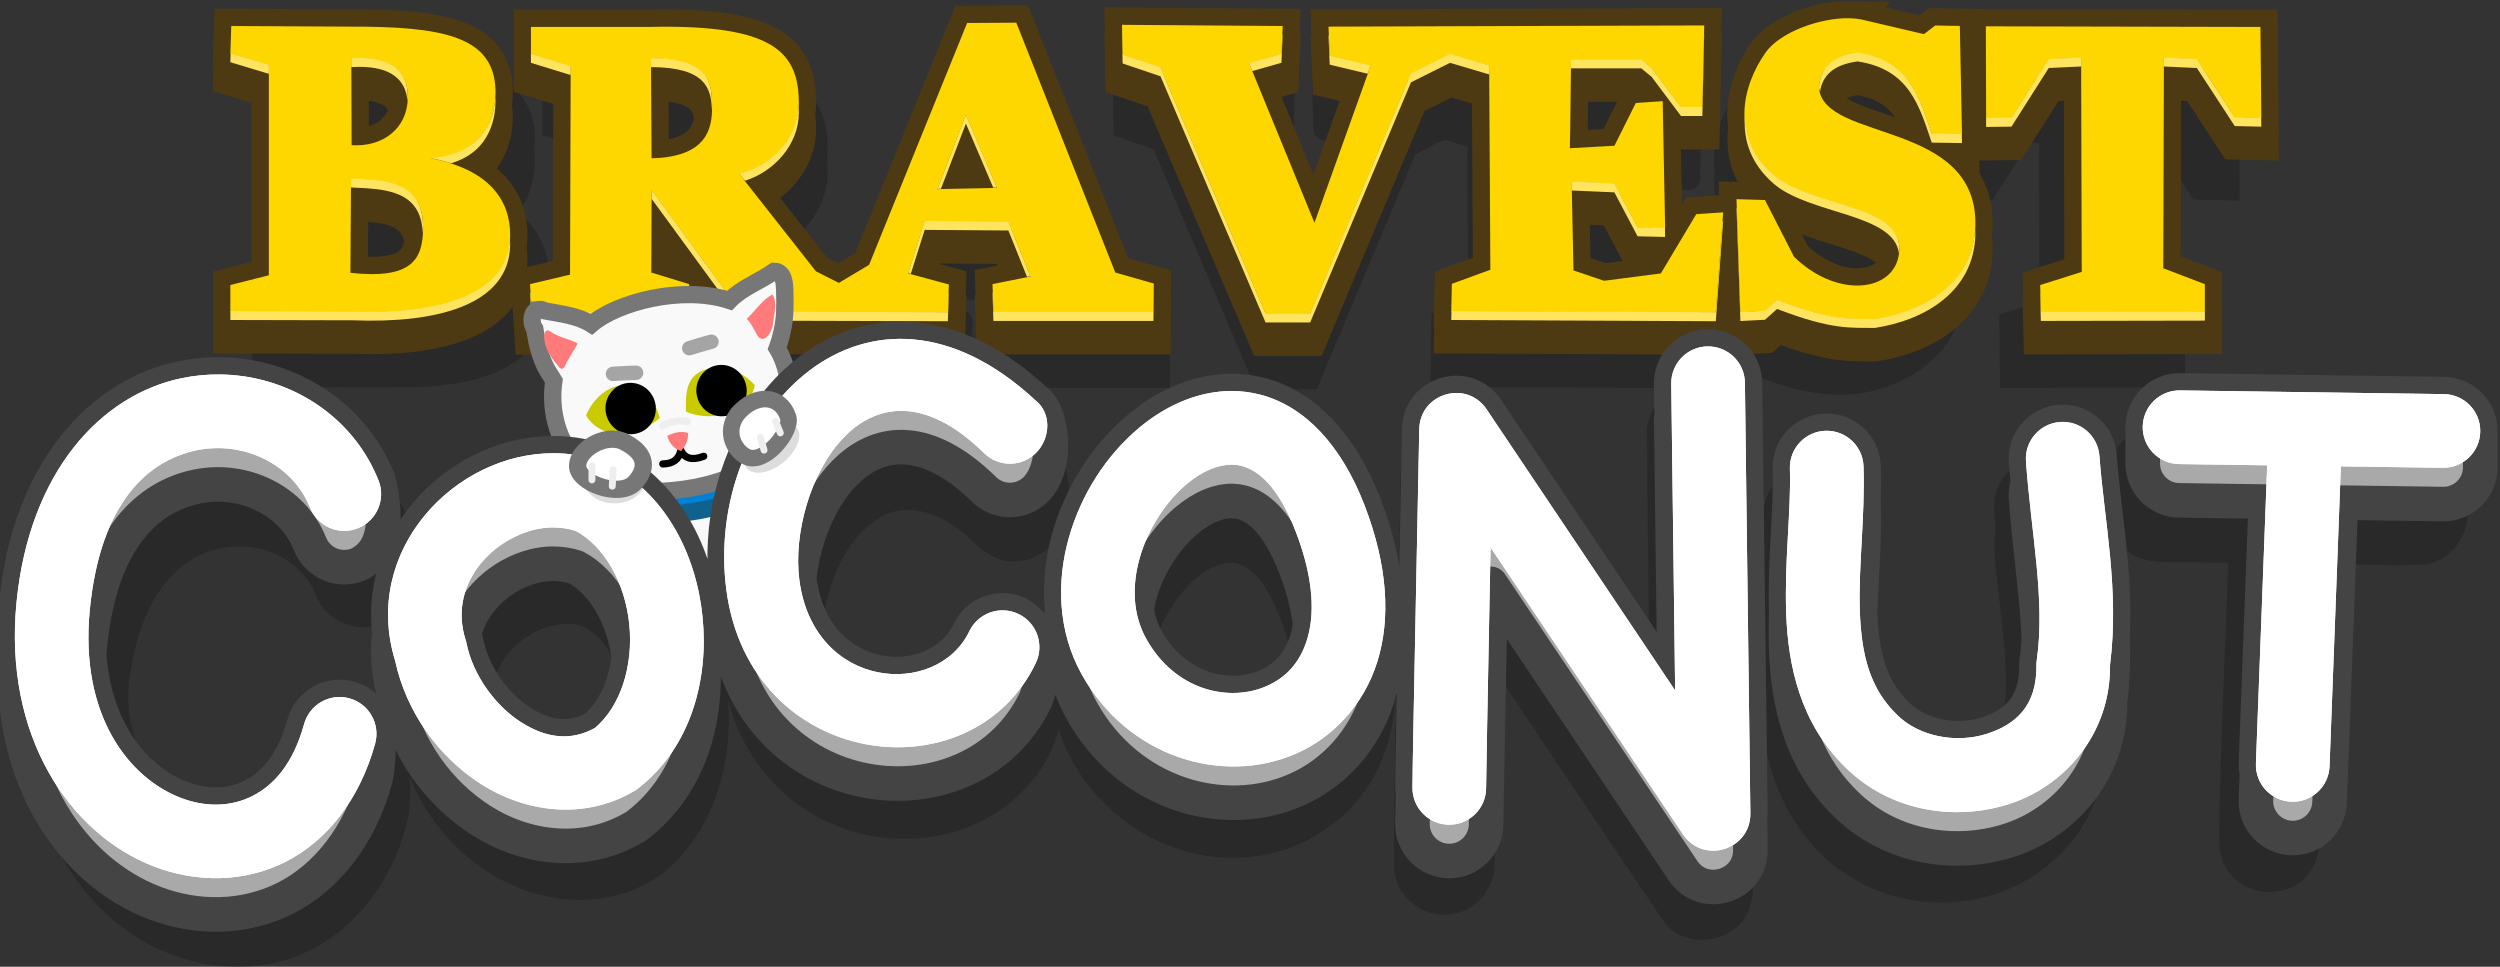 <?xml version="1.0" encoding="UTF-8" standalone="no"?>
<!-- Created with Inkscape (http://www.inkscape.org/) -->

<svg
   width="2076.256"
   height="802.892"
   viewBox="0 0 692.085 267.631"
   version="1.1"
   id="svg291"
   inkscape:version="1.2.1 (9c6d41e410, 2022-07-14)"
   sodipodi:docname="bravest-coconut.svg"
   xmlns:inkscape="http://www.inkscape.org/namespaces/inkscape"
   xmlns:sodipodi="http://sodipodi.sourceforge.net/DTD/sodipodi-0.dtd"
   xmlns="http://www.w3.org/2000/svg"
   xmlns:svg="http://www.w3.org/2000/svg">
  <rect x="0" y="0" width="692.085" height="267.631" fill="#333333" stroke="none"/>
  <sodipodi:namedview
     id="namedview293"
     pagecolor="#ffffff"
     bordercolor="#666666"
     borderopacity="1.0"
     inkscape:pageshadow="2"
     inkscape:pageopacity="0.0"
     inkscape:pagecheckerboard="0"
     inkscape:document-units="px"
     showgrid="false"
     width="1920px"
     units="px"
     borderlayer="true"
     inkscape:showpageshadow="false"
     inkscape:deskcolor="#d1d1d1"
     inkscape:zoom="1"
     inkscape:cx="433"
     inkscape:cy="414"
     inkscape:window-width="1440"
     inkscape:window-height="890"
     inkscape:window-x="-6"
     inkscape:window-y="-6"
     inkscape:window-maximized="1"
     inkscape:current-layer="layer1" />
  <defs
     id="defs288" />
  <g
     inkscape:label="Layer 1"
     inkscape:groupmode="layer"
     id="layer1"
     transform="translate(88.106,27.252)">
    <g
       id="g2"
       transform="matrix(2.122,0,0,2.122,-205.187,-144.989)">
      <g
         id="g22"
         transform="matrix(1.704,0,0,1.704,-2002.628,818.977)">
        <path
           id="path21"
           style="fill:#000000;fill-opacity:0.2;stroke:none;stroke-width:2.554;stroke-linecap:square;stroke-linejoin:miter;stroke-dasharray:none;stroke-opacity:1;paint-order:markers stroke fill"
           d="m 1347.158,-443.974 c -2.462,0.191 -5.119,1.028 -6.641,3.089 -1.258,1.769 -1.86,3.996 -1.613,6.154 -0.16,1.428 0.164,2.902 0.893,4.139 -0.496,0.054 -1.305,-0.175 -1.619,0.047 0.049,0.485 0.322,1.128 -0.408,0.958 -0.724,0.074 -1.584,-0.055 -2.201,0.353 -0.187,0.205 -0.622,1.321 -0.565,0.631 -0.024,-1.655 -0.071,-3.31 -0.098,-4.964 0.645,0.193 1.262,-0.053 1.923,0.079 0.671,0.069 1.097,-0.59 0.954,-1.203 0.08,-2.576 0.083,-5.165 0.165,-7.735 0.202,-0.728 -0.598,-1.18 -1.233,-1.031 -9.553,0.05 -19.106,0.065 -28.66,0.102 0.064,1.065 0.088,2.124 0.049,3.183 0.125,0.756 -0.031,1.53 0.126,2.274 0.354,0.766 1.376,0.603 2.051,0.877 -0.755,2.109 -1.511,4.219 -2.266,6.328 -0.905,-2.206 -1.809,-4.412 -2.713,-6.619 0.697,-0.051 1.528,-0.499 1.371,-1.319 0.044,-1.066 0.127,-2.134 0.047,-3.189 0.019,-0.532 0.257,-1.3 -0.422,-1.51 -0.809,-0.204 -1.663,6e-4 -2.492,-0.088 -3.665,-0.028 -7.329,-0.056 -10.994,-0.084 0.042,1.94 0.014,3.881 0.081,5.821 1.015,0.345 2.031,0.687 3.047,1.031 2.616,6.133 5.235,12.265 7.85,18.398 1.55,0 3.1,0 4.65,0 2.523,-6.008 5.045,-12.017 7.567,-18.025 0.763,-0.33 1.508,-0.857 2.282,-1.068 0.561,0.167 1.123,0.335 1.684,0.502 0.024,3.923 0.048,7.845 0.071,11.768 -0.938,0.342 -1.875,0.686 -2.813,1.028 -0.07,1.869 -0.038,3.74 -0.081,5.61 7.141,0.032 14.283,0.065 21.424,0.098 0.85,0.016 1.793,-0.048 2.711,-0.118 0.562,0.062 0.862,-0.4 1.268,-0.664 2.402,0.998 5.096,1.536 7.699,1.154 3.085,-0.56 6.252,-2.392 7.303,-5.503 0.566,-1.523 0.328,-3.163 0.392,-4.745 -0.031,-1.262 -0.518,-2.521 -1.144,-3.552 0.346,-0.256 -0.067,-1.007 0.426,-0.928 0.981,-0.012 1.962,-0.023 2.943,-0.036 0.918,-1.443 1.834,-2.888 2.751,-4.331 0.573,-0.126 1.026,-0.159 0.813,0.589 0.011,3.841 0.021,7.682 0.032,11.522 -1.025,0.324 -2.051,0.648 -3.075,0.973 0.042,1.871 0.011,3.743 0.083,5.614 4.715,-0.008 9.429,-0.016 14.144,-0.026 0,-1.872 0,-3.745 0,-5.617 -1.021,-0.388 -2.041,-0.778 -3.062,-1.167 0.011,-3.981 0.021,-7.961 0.032,-11.942 0.542,-0.075 1.048,0.028 1.229,0.611 0.81,1.242 1.621,2.483 2.431,3.726 1.185,0.025 2.371,0.054 3.556,0.079 -0.021,-3.544 -0.049,-7.088 -0.089,-10.631 -7.886,-0.039 -15.799,0.003 -23.665,-0.086 -0.657,0.023 -1.438,-0.157 -2.002,0.186 -0.452,0.653 -1.194,0.087 -1.789,0.051 -1.449,-0.346 -2.893,-0.835 -4.402,-0.792 z m -60.768,0.321 c -1.556,0.009 -3.112,0.019 -4.669,0.028 -2.458,6.065 -4.918,12.13 -7.377,18.194 -0.517,0.244 -1.024,0.741 -1.548,0.83 -0.727,-0.257 -1.257,-0.797 -1.662,-1.434 -0.969,-1.231 -1.938,-2.462 -2.907,-3.694 1.928,-1.315 3.072,-3.73 2.721,-6.055 0.213,-2.103 -0.235,-4.574 -2.135,-5.805 -2.215,-1.526 -5.026,-1.65 -7.625,-1.726 -4.013,-0.06 -8.027,-0.003 -12.04,-0.022 0,1.876 0,3.751 0,5.627 0.975,0.301 1.95,0.601 2.925,0.901 -0.011,3.998 -0.021,7.996 -0.032,11.994 -0.816,0.194 -1.632,0.387 -2.448,0.581 0.157,-0.912 -0.06,-1.823 0.069,-2.735 0.01,-1.868 -0.878,-3.736 -2.378,-4.861 1.146,-1.351 1.417,-3.218 1.244,-4.927 0.343,-2.19 -0.772,-4.646 -2.922,-5.449 -2.75,-1.214 -5.833,-1.078 -8.773,-1.15 -3.266,-0.024 -6.533,-0.04 -9.799,-0.054 -0.069,1.751 -0.113,3.512 -0.089,5.257 0.228,0.826 1.257,0.653 1.88,0.969 0.645,0.109 1.185,0.297 0.95,1.059 0,3.79 0,7.579 0,11.369 -0.948,0.241 -1.896,0.481 -2.844,0.722 0,1.865 0,3.73 0,5.595 4.374,-0.013 8.751,0.084 13.123,-0.005 2.939,-0.169 6.17,-0.736 8.275,-2.982 0.319,-0.368 0.581,-0.784 0.792,-1.222 0.077,0.709 -0.162,1.405 0.034,2.118 0.154,0.701 -0.255,1.724 0.545,2.129 1.229,0.143 2.507,0.011 3.754,0.057 3.121,0 6.242,0 9.362,0 0.031,-1.056 0.058,-2.113 0.057,-3.17 0.762,1.042 1.526,2.083 2.287,3.124 5.605,0.015 11.21,0.032 16.814,0.049 0.088,-1.546 0.081,-3.099 0.099,-4.642 0.186,-0.614 -0.193,-1.336 -0.882,-1.325 -0.422,-0.245 -1.564,-0.066 -1.2,-0.782 1.585,0.011 3.169,0.024 4.754,0.036 0.535,0.605 -0.012,0.666 -0.578,0.729 -0.624,0.051 -1.159,0.175 -0.905,0.915 0.024,1.681 0.016,3.363 0.103,5.043 4.61,0 9.221,0 13.831,0 0.017,-1.918 0.031,-3.835 0.038,-5.753 -1.035,-0.298 -2.072,-0.592 -3.107,-0.888 -2.463,-6.216 -4.926,-12.432 -7.388,-18.649 -0.116,6.3e-4 -0.232,9.6e-4 -0.349,0.002 z m 62.03,6.149 c 1.373,0.214 2.56,1.145 3.204,2.361 -1.559,-0.625 -3.277,-0.936 -4.663,-1.933 0.422,-0.27 0.95,-0.478 1.459,-0.428 z m -110.13,0.405 c 0.608,0.087 1.369,0.318 1.578,0.95 -0.297,0.814 -1.098,1.355 -1.929,1.505 0,-0.829 -0.034,-1.658 0,-2.487 0.118,0.011 0.235,0.021 0.353,0.032 z m 22.26,0.075 c 0.912,0.07 2.144,0.676 1.852,1.777 -0.272,1.022 -1.359,1.417 -2.299,1.541 -0.01,-1.125 -0.013,-2.25 -0.018,-3.375 0.155,0.019 0.31,0.038 0.466,0.057 z m 70.317,-0.013 c -0.419,0.838 -0.839,1.677 -1.258,2.515 -0.471,-0.095 -1.437,0.326 -1.585,-0.106 0.011,-0.803 0.021,-1.606 0.032,-2.409 0.937,0 1.874,0 2.811,0 z m 8.163,8.936 c -1.205,-0.074 0.622,-0.489 0,0 z m -100.84,-0.055 c 1.054,0.059 2.711,0.347 2.866,1.701 -0.097,1.11 -1.379,1.382 -2.296,1.376 -0.585,0.088 -1.126,0.058 -0.887,-0.683 0,-0.805 0.01,-1.61 0.014,-2.415 0.101,0.007 0.202,0.014 0.303,0.021 z m 91.434,0.258 c 0.543,1.028 1.084,2.058 1.629,3.085 -0.856,0.114 -1.752,0.357 -2.557,-0.088 -0.779,-0.019 -0.368,-0.909 -0.486,-1.412 0.061,-0.506 -0.166,-1.307 0.062,-1.643 0.451,0.019 0.901,0.039 1.352,0.058 z m 14.039,0.475 c 2.024,0.846 4.325,1.156 6.105,2.362 0.47,0.251 -0.39,0.556 -0.596,0.677 -1.717,0.512 -3.58,-0.368 -4.779,-1.586 -0.373,-0.431 -0.5,-1.007 -0.802,-1.484 z m -83.19,2.623 c -0.688,-0.031 -0.393,-0.993 0,0 z" />
        <path
           id="path18"
           style="fill:#ae7908;fill-opacity:1;stroke:#4d3a13;stroke-width:2.646;stroke-linecap:square;stroke-linejoin:miter;stroke-dasharray:none;stroke-opacity:1;paint-order:markers stroke fill"
           d="m 1349.234,-446.663 c -2.244,-0.05 -5.332,1.058 -6.44,2.641 -1.098,1.568 -1.853,3.64 -1.519,5.675 -0.266,1.899 0.214,3.914 2.147,5.59 2.543,2.205 8.368,2.271 9.438,4.755 -0.891,2.383 -4.864,2.561 -7.883,-0.409 l -2.216,-4.333 -2.183,-0.066 0.066,1.907 -0.066,-0.002 0.298,8.665 1.885,-0.099 0.926,-0.827 c 4.251,1.638 5.679,1.426 7.474,1.455 3.877,-0.59 7.598,-2.815 7.706,-7.144 0.01,-0.382 -0.032,-0.722 -0.073,-1.062 0.039,-0.272 0.066,-0.552 0.073,-0.843 0.062,-2.477 -0.997,-4.034 -2.501,-5.127 l 1.476,0.021 -0.038,-1.906 0.038,5.2e-4 -0.165,-8.301 -1.885,-0.033 -0.86,0.661 -4.796,-1.124 c -0.278,-0.056 -0.581,-0.087 -0.902,-0.094 z m -63.795,0.339 -3.765,0.023 -7.507,18.522 -2.315,1.38 -1.754,-0.889 -4.7,-5.974 c 1.873,-0.874 3.374,-2.718 3.391,-4.89 0,-0.423 -0.031,-0.813 -0.078,-1.194 0.037,-0.234 0.076,-0.469 0.078,-0.712 0.031,-4.023 -1.914,-6.162 -11.482,-5.94 h -9.026 v 1.905 0.176 1.905 l 3.034,0.934 -0.041,14.046 -3.063,0.725 0.121,1.876 -0.121,0.029 0.141,2.175 h 11.997 l 0.047,-2.175 -0.041,-0.012 0.041,-1.893 -2.893,-0.886 0.016,-4.411 6.829,9.331 15.856,0.046 0.07,-2.151 -0.061,-0.017 0.061,-1.888 -2.556,-0.692 0.709,-2.244 6.408,0.046 0.975,2.424 -2.192,0.442 0.062,1.892 -0.062,0.012 0.07,2.152 h 12.254 l 0.023,-2.198 -0.02,-0.006 0.02,-1.899 -2.947,-0.842 z m 8.092,0.164 0.039,1.905 -0.039,-5.2e-4 0.047,2.292 2.9,0.982 8.044,18.849 h 3.415 l 7.717,-18.381 2.994,-1.497 2.993,0.888 0.082,13.721 -2.935,1.072 -0.047,2.105 h 0.042 l -0.042,1.905 20.253,0.093 0.561,-7.67 -0.14,0.009 0.14,-1.914 -2.058,0.14 -2.712,4.537 -4.35,0.562 -2.338,-0.795 -0.101,-4.876 3.234,0.139 1.778,3.367 2.105,0.047 -0.037,-1.906 0.037,10e-4 -0.177,-9.213 1.393,1.857 h 1.637 l 0.14,-6.267 h -0.042 l 0.042,-1.905 -28.765,0.093 0.08,1.904 -0.08,5.2e-4 0.094,2.245 2.505,0.598 -3.675,10.266 -4.305,-10.501 1.779,-0.504 0.094,-2.151 -0.083,-5.1e-4 0.083,-1.904 z m -68.194,0.093 -0.07,2.105 0.062,0.019 -0.062,1.886 2.946,0.889 v 14.185 l -2.946,0.748 v 1.905 0.106 1.905 l 9.4,0.023 c 6.136,0.243 11.966,-1.047 12.021,-5.8 0,-0.352 -0.025,-0.699 -0.08,-1.04 0.049,-0.275 0.077,-0.562 0.08,-0.865 0.023,-1.971 -0.846,-3.808 -3.141,-4.975 1.852,-1.235 2.046,-3.328 2.018,-4.276 -0.01,-0.278 -0.036,-0.539 -0.078,-0.787 0.066,-0.436 0.086,-0.834 0.078,-1.118 -0.118,-4.148 -4.04,-4.885 -11.272,-4.864 z m 134.33,0.023 0.01,1.905 h -0.01 l 0.023,7.039 1.94,-0.023 2.853,-4.49 2.479,-0.117 0.041,14.49 -3.175,1.004 0.043,1.891 -0.043,0.013 0.047,2.082 12.559,-0.023 v -1.905 -0.223 -1.905 l -3.175,-1.214 0.041,-14.21 2.526,0.117 2.9,4.444 2.034,0.046 -0.019,-1.905 0.019,5.1e-4 -0.07,-6.969 z m -9.829,3.926 c 3.69,0.55 4.598,3.031 5.452,5.55 -3.05,-1.646 -7.088,-2.074 -8.136,-3.95 0.363,-0.799 1.15,-1.386 2.683,-1.6 z m -114.729,0.415 c 2.237,-0.007 3.296,0.805 3.622,2.044 -0.45,1.816 -2.145,2.852 -4.179,2.711 l -0.016,-4.737 c 0.199,-0.012 0.391,-0.018 0.574,-0.019 z m 22.373,0.019 c 3.631,0.015 4.431,1.224 4.607,2.679 -0.183,1.428 -1.011,2.983 -4.572,3.062 z m 70.426,0.093 h 5.379 l 0.795,0.655 0.484,0.645 -1.7,0.116 -1.637,3.274 -3.388,0.186 z m -46.327,4.233 1.58,3.701 -3.02,0.062 z m -47.076,4.888 c 2.34,0.111 4.992,0.146 5.431,2.89 -0.284,1.788 -1.465,2.841 -5.465,2.408 z" />
        <path
           id="path7"
           style="fill:#ffd700;fill-opacity:1;stroke:none;stroke-width:0.265px;stroke-linecap:butt;stroke-linejoin:miter;stroke-opacity:1"
           d="m 1349.234,-446.663 c -2.244,-0.05 -5.332,1.058 -6.44,2.641 -1.794,2.561 -2.705,6.47 0.628,9.36 2.803,2.43 9.614,2.251 9.624,5.589 0.01,3.354 -4.647,4.03 -8.07,0.661 l -2.216,-4.333 -2.183,-0.066 0.298,8.665 1.885,-0.099 0.926,-0.827 c 4.251,1.638 5.679,1.426 7.474,1.455 3.877,-0.59 7.598,-2.815 7.706,-7.144 0.204,-8.128 -11.591,-6.419 -11.972,-10.55 0.072,-1.358 0.763,-2.408 2.943,-2.712 4.019,0.598 4.746,3.483 5.689,6.218 l 2.315,0.033 -0.165,-8.301 -1.885,-0.033 -0.86,0.661 -4.796,-1.124 c -0.278,-0.056 -0.581,-0.087 -0.902,-0.094 z m -63.795,0.339 -3.765,0.023 -7.507,18.522 -2.315,1.38 -1.754,-0.889 -5.87,-7.46 c 2.383,-0.538 4.54,-2.697 4.561,-5.309 0.031,-4.023 -1.914,-6.162 -11.482,-5.94 h -9.026 v 2.082 l 3.04,0.935 -0.047,15.949 -3.063,0.725 0.141,2.175 h 11.997 l 0.047,-2.175 -2.9,-0.888 0.023,-6.314 6.829,9.331 15.856,0.046 0.07,-2.151 -3.11,-0.842 1.263,-3.999 6.408,0.046 1.684,4.186 -2.9,0.584 0.07,2.152 h 12.254 l 0.023,-2.198 -2.947,-0.842 z m 8.092,0.164 0.047,2.292 2.9,0.982 8.044,18.849 h 3.415 l 7.717,-18.381 2.994,-1.497 2.993,0.888 0.093,15.622 -2.947,1.076 -0.047,2.105 20.253,0.093 0.561,-7.67 -2.058,0.14 -2.712,4.537 -4.35,0.562 -2.338,-0.795 -0.14,-6.782 3.274,0.141 1.778,3.367 2.105,0.047 -0.187,-9.729 -2.058,0.14 -1.637,3.274 -3.414,0.187 0.093,-6.782 h 5.379 l 0.795,0.655 2.245,2.994 h 1.637 l 0.14,-6.267 -28.765,0.093 0.094,2.245 3.134,0.748 -4.303,12.02 -5.005,-12.208 2.479,-0.702 0.094,-2.151 z m -68.194,0.093 -0.07,2.105 2.946,0.889 v 16.089 l -2.946,0.748 v 2.011 l 9.401,0.023 c 6.136,0.243 11.966,-1.047 12.021,-5.8 0.031,-2.668 -1.554,-5.097 -6.127,-5.94 4.707,-0.349 5.042,-3.9 5.004,-5.215 -0.118,-4.148 -4.04,-4.885 -11.272,-4.864 z m 134.33,0.023 0.023,7.039 1.941,-0.023 2.853,-4.49 2.479,-0.117 0.047,16.393 -3.181,1.006 0.047,2.082 12.558,-0.023 v -2.128 l -3.181,-1.216 0.047,-16.113 2.526,0.117 2.9,4.444 2.034,0.046 -0.07,-6.969 z m -124.558,2.437 c 2.781,-0.009 3.762,1.237 3.745,3.012 -0.023,2.393 -1.94,3.812 -4.303,3.648 l -0.023,-6.641 c 0.202,-0.012 0.395,-0.018 0.581,-0.019 z m 22.361,0.019 c 4.487,0.016 4.677,1.842 4.677,3.719 0,1.578 -0.326,3.832 -4.631,3.928 z m 24.111,4.326 2.385,5.589 -4.561,0.093 z m -47.076,4.888 c 2.568,0.122 5.544,0.112 5.519,3.741 -0.017,2.416 -0.814,3.979 -5.566,3.461 z" />
        <path
           id="path20"
           style="fill:#ffe45f;fill-opacity:1;stroke:none;stroke-width:0.265px;stroke-linecap:butt;stroke-linejoin:miter;stroke-opacity:1"
           d="m 1293.531,-445.495 0.047,2.292 2.9,0.982 8.044,18.849 h 3.415 l 7.717,-18.381 2.994,-1.497 2.993,0.888 0.089,14.932 v -0.002 l -0.093,-15.622 -2.993,-0.888 -2.994,1.497 -7.717,18.381 h -3.415 l -8.044,-18.849 -2.9,-0.982 -0.033,-1.6 z m 44.557,0.047 -0.125,5.576 h -1.637 l -2.245,-2.994 -0.795,-0.655 h -5.379 l -0.093,6.782 0.01,-5.2e-4 0.084,-6.09 h 5.379 l 0.795,0.655 2.245,2.994 h 1.637 l 0.14,-6.267 z m -32.286,0.046 -0.064,1.46 -2.479,0.702 0.254,0.62 2.225,-0.63 0.094,-2.151 z m 53.865,0.023 0.023,7.039 1.94,-0.023 2.853,-4.49 2.479,-0.117 0.045,15.702 v -5.1e-4 l -0.047,-16.393 -2.479,0.117 -2.853,4.49 -1.94,0.023 z m -50.328,0.024 0.094,2.245 2.906,0.694 0.228,-0.637 -3.134,-0.748 -0.065,-1.553 z m 40.499,1.306 c -2.181,0.304 -2.871,1.354 -2.943,2.712 0.01,0.102 0.056,0.186 0.079,0.281 0.192,-1.148 0.918,-2.03 2.864,-2.302 4.019,0.598 4.746,3.483 5.689,6.218 l 2.315,0.033 -0.014,-0.691 -2.301,-0.034 c -0.942,-2.735 -1.67,-5.619 -5.689,-6.218 z m -124.548,0.067 -0.023,0.685 2.946,0.889 v -0.691 z m 22.989,0.04 v 0.691 l 3.038,0.935 v -0.691 z m 125.022,0.281 -0.047,16.113 v 5.2e-4 l 0.045,-15.422 2.526,0.117 2.9,4.444 2.034,0.046 -0.01,-0.691 -2.028,-0.046 -2.9,-4.444 z m -138.192,0.028 c -0.185,6e-4 -0.379,0.007 -0.581,0.019 v 0.691 c 0.201,-0.012 0.394,-0.018 0.578,-0.019 2.545,-0.008 3.572,1.04 3.717,2.577 0.01,-0.087 0.028,-0.166 0.028,-0.256 0.017,-1.775 -0.964,-3.021 -3.745,-3.012 z m 22.361,0.019 v 0.691 c 4.152,0.016 4.617,1.585 4.663,3.307 0,-0.093 0.01,-0.19 0.01,-0.28 0,-1.877 -0.19,-3.703 -4.677,-3.719 z m -11.915,3.006 c -0.099,1.563 -0.862,4.335 -4.994,4.641 0.589,0.109 1.124,0.245 1.617,0.404 3.167,-0.947 3.42,-3.782 3.387,-4.927 0,-0.041 -0.01,-0.077 -0.011,-0.117 z m 23.205,0.783 c -0.157,2.492 -2.23,4.531 -4.533,5.05 l 0.437,0.554 c 2.202,-0.689 4.105,-2.723 4.124,-5.172 0,-0.153 -0.023,-0.285 -0.028,-0.433 z m 12.821,0.537 -2.175,5.683 0.267,-0.006 1.908,-4.986 2.093,4.904 0.292,-0.006 z m 59.637,0.201 c -0.115,1.749 0.441,3.56 2.204,5.089 2.723,2.36 9.208,2.269 9.588,5.321 0.017,-0.138 0.037,-0.274 0.036,-0.423 -0.01,-3.338 -6.821,-3.159 -9.624,-5.589 -1.532,-1.328 -2.139,-2.87 -2.204,-4.398 z m -106.713,4.687 -0.047,7.203 c 0,1.9e-4 0,3.3e-4 0,5.1e-4 l 0.042,-6.512 c 2.502,0.119 5.371,0.139 5.494,3.497 0.01,-0.149 0.024,-0.291 0.025,-0.447 0.025,-3.629 -2.951,-3.62 -5.519,-3.741 z m 93.451,0.234 0.014,0.692 3.259,0.14 1.778,3.367 2.105,0.047 -0.013,-0.692 -2.091,-0.046 -1.778,-3.367 z m -70.439,0.631 -0.023,6.314 v 5.2e-4 l 0.02,-5.623 6.829,9.331 15.856,0.046 0.07,-2.151 -0.022,-0.006 -0.048,1.466 -15.856,-0.046 z m 83.062,1.389 0.298,8.665 1.885,-0.099 0.926,-0.827 c 4.251,1.638 5.679,1.426 7.474,1.455 3.877,-0.59 7.598,-2.815 7.706,-7.144 0,-0.133 -0.022,-0.242 -0.025,-0.37 -0.283,4.114 -3.902,6.247 -7.681,6.822 -1.796,-0.029 -3.223,0.183 -7.474,-1.455 l -0.926,0.827 -1.885,0.099 -0.274,-7.973 z m -62.154,0.996 -1.263,3.999 0.201,0.054 1.062,-3.362 6.408,0.046 1.426,3.547 0.257,-0.052 -1.684,-4.186 z m 61.131,0.013 -0.051,0.004 -0.511,6.975 -20.237,-0.093 -0.015,0.691 20.253,0.093 z m -92.893,1.406 c -0.297,4.502 -5.991,5.74 -11.994,5.503 l -9.4,-0.023 v 0.691 l 9.4,0.023 c 6.136,0.243 11.966,-1.047 12.021,-5.8 0,-0.133 -0.02,-0.263 -0.027,-0.395 z m 49.294,4.041 -0.016,1.509 h -12.254 l -0.048,-1.465 -0.022,0.005 0.07,2.152 h 12.254 l 0.023,-2.198 z m -47.703,0.038 -0.044,0.01 0.141,2.175 h 11.997 l 0.047,-2.175 -0.015,-0.005 -0.032,1.488 h -11.997 z m 115.592,0.076 -0.015,0.005 0.047,2.082 12.559,-0.023 v -0.691 l -12.559,0.023 z" />
      </g>
      <path
         id="path60"
         style="font-style:normal;font-weight:normal;font-size:28.011px;line-height:1.25;font-family:sans-serif;letter-spacing:0.463px;fill:#000000;fill-opacity:0.2;stroke:none;stroke-width:6.617;stroke-dasharray:none;stroke-opacity:1;paint-order:markers stroke fill"
         d="m 172.898,104.441 c -7.9,0.222 -14.949,5.418 -18.837,12.09 -3.752,6.079 -5.185,13.381 -4.773,20.461 -1.71,-6.958 -6.111,-13.572 -12.795,-16.575 -4.806,-1.861 -10.296,-1.802 -15.095,0.083 -5.051,1.888 -9.448,5.587 -12.153,10.215 0.203,-2.441 0.017,-4.983 -0.744,-7.308 -3.58,-8.998 -13.272,-14.847 -22.864,-14.419 -9.023,0.141 -17.306,5.92 -21.602,13.689 -4.408,7.512 -5.758,16.424 -5.393,25.023 -0.374,10.392 3.434,21.321 11.617,28.045 6.712,5.661 16.699,7.747 24.814,3.972 7.081,-3.257 11.897,-10.396 13.412,-17.911 0.198,-1.653 0.326,-3.333 0.097,-4.99 3.467,8.647 11.826,15.627 21.332,16.043 5.471,0.272 11.208,-1.837 14.586,-6.279 4.576,-5.423 6.168,-12.802 5.688,-19.756 1.835,7.472 7.383,14.009 14.685,16.598 7.763,2.937 17.283,1.583 23.315,-4.332 2.42,-2.29 4.348,-5.209 5.082,-8.49 3.083,9.778 12.904,17.104 23.23,16.78 7.669,-0.063 15.153,-4.645 18.443,-11.618 2.114,-4.246 2.538,-9.096 2.256,-13.764 0.31,-7.409 -1.947,-14.796 -5.675,-21.148 -3.2,-5.251 -8.679,-9.552 -15.022,-9.747 -7.352,-0.285 -14.067,4.237 -18.298,9.974 -4.227,5.626 -6.486,12.745 -5.993,19.785 -0.031,0.735 0.162,2.05 -0.506,0.734 -2.088,-2.825 -6.472,-3.329 -9.173,-1.099 -1.908,1.263 -2.179,3.871 -4.175,5.053 -4.222,3.078 -10.667,1.703 -13.551,-2.566 -1.783,-2.494 -2.81,-5.772 -1.841,-8.782 1.038,-4.586 3.364,-9.384 7.728,-11.6 3.666,-1.586 7.75,0.235 10.508,2.743 1.793,1.593 3.723,3.567 6.336,3.382 3.06,0.002 5.814,-2.285 6.519,-5.241 0.997,-3.234 0.712,-7.029 -1.219,-9.854 -5.174,-5.319 -12.336,-9.409 -19.941,-9.191 z m 102.951,0.982 c -3.591,0.34 -6.308,4.003 -5.804,7.537 0.049,10.62 0.21,21.239 0.346,31.858 -7.044,-10.443 -13.97,-20.975 -21.11,-31.349 -2.827,-3.391 -8.98,-2.52 -10.749,1.536 -1.182,2.711 -0.51,5.743 -0.779,8.602 -0.252,15.04 -0.731,30.085 -0.71,45.124 0.111,3.618 3.684,6.536 7.247,6.016 3.365,-0.227 5.951,-3.412 5.869,-6.716 0.095,-8.167 0.303,-16.339 0.436,-24.509 7.254,10.784 14.435,21.623 21.761,32.354 2.726,3.462 8.857,2.731 10.758,-1.226 1.372,-2.704 0.457,-5.808 0.744,-8.692 -0.257,-18.338 -0.388,-36.685 -0.767,-55.017 -0.452,-3.396 -3.85,-5.965 -7.243,-5.518 z m 60.376,5.61 c -3.685,0.2 -6.517,3.955 -5.997,7.551 -0.022,2.791 -0.39,6.058 1.835,8.187 2.013,2.261 5.273,2.084 8.031,2.051 1.923,0.027 3.847,0.053 5.77,0.08 -0.374,10.87 -0.928,21.743 -1.13,32.613 0.094,2.67 -0.59,5.766 1.414,7.944 2.534,3.376 8.362,3.131 10.559,-0.501 1.735,-2.689 0.968,-6.033 1.312,-9.038 0.388,-10.277 0.775,-20.555 1.163,-30.832 4.232,-0.024 8.484,0.318 12.703,0.003 3.394,-0.643 5.644,-4.263 5.158,-7.606 0.051,-2.8 0.322,-6.108 -1.995,-8.163 -2.279,-2.348 -5.798,-1.823 -8.755,-1.907 -10.022,-0.132 -20.044,-0.313 -30.066,-0.383 z m -14.717,4.004 c -3.221,0.083 -6.022,2.916 -6.175,6.127 -0.148,1.624 0.417,3.225 0,4.845 0.034,3.111 0.547,6.215 0.836,9.317 0.437,4.174 1.001,8.382 0.504,12.572 -0.017,2.243 -0.609,4.742 -2.725,5.921 -4.298,2.941 -10.948,1.702 -13.589,-2.893 -1.78,-2.784 -2.369,-6.017 -2.437,-9.183 -0.034,-4.564 0.543,-9.102 0.405,-13.7 -0.087,-2.441 0.223,-4.952 -0.334,-7.342 -1.132,-3.755 -5.942,-5.74 -9.364,-3.76 -2.578,1.341 -3.817,4.412 -3.456,7.214 -0.089,6.274 -0.64,12.538 -0.506,18.815 -0.164,7.707 1.264,15.904 6.319,21.99 4.761,6.046 12.811,9.127 20.402,8.066 7.493,-0.877 14.489,-5.939 17.093,-13.107 1.485,-3.884 1.359,-8.102 1.621,-12.186 0.114,-5.665 0.017,-11.336 -0.679,-16.966 -0.467,-3.716 -0.732,-7.446 -1.287,-11.122 -0.841,-2.805 -3.705,-4.816 -6.633,-4.607 z M 86.604,126.769 c 4.152,0.023 8.28,2.498 9.826,6.427 1.145,2.968 4.594,4.799 7.676,3.882 1.19,-0.308 2.3,-0.945 3.145,-1.839 -1.318,3.705 -0.808,7.67 -0.968,11.512 0.058,2.076 0.488,4.295 1.01,6.188 -2.377,-3.753 -8.644,-3.648 -10.877,0.204 -1.269,2.188 -1.468,4.872 -3.092,6.887 -2.02,2.908 -5.789,4.543 -9.27,3.606 -5.736,-1.259 -9.751,-6.473 -11.313,-11.898 -1.107,-3.271 -1.033,-6.792 -0.258,-10.123 1.001,-5.357 3.473,-11.041 8.574,-13.629 1.718,-0.844 3.636,-1.246 5.548,-1.216 z m 129.61,2.116 c 3.168,0.745 4.586,4.072 5.782,6.765 0.941,2.456 1.904,5.05 1.829,7.707 -0.552,3.494 -3.778,6.188 -7.292,6.259 -5.058,0.31 -9.951,-3.616 -10.916,-8.547 0.106,-2.754 1.635,-5.245 3.129,-7.481 1.744,-2.338 4.354,-4.813 7.466,-4.703 z m -85.902,8.046 c 2.826,0.65 4.448,3.439 5.547,5.902 0.832,2.098 1.457,4.462 0.532,6.638 -0.682,1.974 -1.646,4.189 -3.541,5.244 -3.509,1.396 -7.232,-0.811 -9.51,-3.421 -1.853,-2.051 -3.198,-4.616 -3.557,-7.465 1.384,-4.307 6.018,-7.398 10.53,-6.898 z" />
      <g
         id="g53"
         transform="matrix(1.704,0,0,1.704,-2003.755,758.779)">
        <path
           style="fill:#f9f9f9;fill-opacity:1;stroke:none;stroke-width:0.265px;stroke-linecap:butt;stroke-linejoin:miter;stroke-opacity:1"
           d="m 1257.995,-376.171 6.416,-1.323 -1.654,8.93 z"
           id="path51"
           sodipodi:nodetypes="cccc" />
        <path
           style="fill:#0081d3;fill-opacity:1;stroke:#0f628e;stroke-width:1.323;stroke-linecap:round;stroke-linejoin:round;stroke-dasharray:none;stroke-opacity:1;paint-order:markers stroke fill"
           d="m 1257.459,-375.192 c 0.352,-0.004 7.516,-1.386 7.516,-1.386 l -0.388,2.173 c -1.637,0.644 -3.924,1.033 -5.432,1.04 z"
           id="path53"
           sodipodi:nodetypes="ccccc" />
        <g
           id="g51"
           transform="matrix(0.221,-0.037,0.037,0.219,1163.987,-397.649)"
           style="stroke-width:3.132">
          <path
             id="path39"
             style="fill:#f9f9f9;fill-opacity:1;stroke:#777777;stroke-width:22.398;stroke-linecap:butt;stroke-linejoin:miter;stroke-miterlimit:4;stroke-dasharray:none;stroke-opacity:1;paint-order:markers stroke fill"
             d="m 1396.762,384.32 c -9.51,-0.464 -14.215,15.042 -9.521,24.064 -0.421,21.867 1.116,44.263 10.637,64.326 0.831,2.1 1.665,4.197 2.48,6.303 -22.732,71.205 13.323,146.502 88.797,161.381 55.832,10.2 122.151,9.167 169.463,-22.209 35.451,-33.669 49.781,-89.456 32.638,-132.764 3.732,-6.594 6.994,-13.453 9.781,-20.498 6.902,-16.157 9.591,-33.496 12.018,-50.752 1.446,-9.471 3.559,-25.826 -8.912,-28.338 -20.724,10.048 -44.471,14.028 -63.228,27.926 -57.546,-30.177 -143.615,-21.645 -180.647,0.777 -15.589,-14.094 -36.873,-19.779 -56.211,-27.068 -2.65,-2.084 -5.1,-3.041 -7.295,-3.148 z"
             sodipodi:nodetypes="sccccccccccccs"
             transform="scale(0.265)" />
          <path
             style="fill:none;stroke:#000000;stroke-width:2.486;stroke-linecap:round;stroke-linejoin:round;stroke-miterlimit:4;stroke-dasharray:none;stroke-opacity:1"
             d="m 403.066,161.407 c 3.309,0.556 5.643,-0.549 6.832,-3.528 0.911,2.924 3.143,4.105 7.377,3.268"
             id="path40"
             sodipodi:nodetypes="ccc" />
          <path
             style="fill:#ff7a7a;fill-opacity:1;stroke:none;stroke-width:0.829px;stroke-linecap:butt;stroke-linejoin:miter;stroke-opacity:1"
             d="m 406.134,152.153 c 2.282,-0.747 4.642,-1.015 7.23,0.13 -0.439,2.929 -1.859,4.44 -3.387,5.797 -2.171,-1.055 -3.452,-3.03 -3.843,-5.927 z"
             id="path41"
             sodipodi:nodetypes="cccc" />
          <path
             id="path42"
             style="fill:#ff7a7a;fill-opacity:1;stroke:none;stroke-width:0.829px;stroke-linecap:butt;stroke-linejoin:miter;stroke-opacity:1"
             d="m 439.586,116.889 c 3.233,-2.192 6.757,-5.958 10.083,-6.812 1.201,3.006 -0.502,6.635 -1.416,9.607 -0.59,3.088 -4.909,7.779 -6.289,2.591 -0.754,-1.808 -1.104,-3.835 -2.377,-5.386 z" />
          <path
             id="path44"
             style="fill:#ff7a7a;fill-opacity:1;stroke:none;stroke-width:0.829px;stroke-linecap:butt;stroke-linejoin:miter;stroke-opacity:1"
             d="m 381.094,115.472 c -2.627,-2.009 -5.94,-3.013 -8.287,-5.405 -2.005,-1.969 -2.68,1.267 -2.597,2.812 -0.074,3.662 1.78,6.975 3.613,10.01 1.401,1.537 2.195,-1.314 3.118,-2.071 1.375,-1.588 2.636,-3.282 4.035,-4.837 l 0.094,-0.239 z" />
          <path
             style="fill:none;stroke:#a5a5a5;stroke-width:4.971;stroke-linecap:round;stroke-linejoin:round;stroke-miterlimit:4;stroke-dasharray:none;stroke-opacity:1"
             d="m 391.422,127.956 c 2.405,0.2 7.818,0.935 7.818,0.935"
             id="path45"
             sodipodi:nodetypes="cc" />
          <path
             style="fill:none;stroke:#a5a5a5;stroke-width:4.971;stroke-linecap:round;stroke-linejoin:round;stroke-miterlimit:4;stroke-dasharray:none;stroke-opacity:1"
             d="m 426.399,122.641 c -2.405,0.2 -7.818,0.935 -7.818,0.935"
             id="path46"
             sodipodi:nodetypes="cc" />
          <path
             style="fill:none;stroke:#eeeeee;stroke-width:2.486;stroke-linecap:round;stroke-linejoin:round;stroke-miterlimit:4;stroke-dasharray:none;stroke-opacity:1"
             d="m 405.135,148.468 c 2.122,-1.075 6.258,-1.096 8.621,-0.057"
             id="path47"
             sodipodi:nodetypes="cc" />
          <g
             id="g48"
             transform="matrix(1.925,0,0,1.925,-286.846,-119.719)"
             style="stroke-width:1.626">
            <path
               style="fill:#caca00;fill-opacity:1;stroke:none;stroke-width:1.721;stroke-linecap:butt;stroke-linejoin:miter;stroke-miterlimit:4;stroke-dasharray:none;stroke-opacity:1"
               d="m 359.244,137.82 c -0.51,-2.92 -0.838,-7.004 -5.903,-6.935 -4.549,0.062 -6.941,4.31 -6.941,4.31 0,0 1.075,3.632 5.52,4.189 4.445,0.556 7.324,-1.564 7.324,-1.564 z"
               id="path48"
               sodipodi:nodetypes="cscsc" />
            <ellipse
               style="fill:#000000;fill-opacity:1;stroke:none;stroke-width:3.443;stroke-linecap:round;stroke-linejoin:round;stroke-miterlimit:4;stroke-dasharray:none;paint-order:stroke fill markers;stop-color:#000000"
               id="ellipse48"
               cx="354.407"
               cy="135.306"
               rx="4.469"
               ry="4.604" />
          </g>
          <g
             id="g49"
             transform="matrix(-1.925,0,0,1.925,1105.356,-120.366)"
             style="stroke-width:1.626">
            <path
               style="fill:#caca00;fill-opacity:1;stroke:none;stroke-width:1.721;stroke-linecap:butt;stroke-linejoin:miter;stroke-miterlimit:4;stroke-dasharray:none;stroke-opacity:1"
               d="m 359.244,137.82 c -0.51,-2.92 -0.838,-7.004 -5.903,-6.935 -4.549,0.062 -6.941,4.31 -6.941,4.31 0,0 1.075,3.632 5.52,4.189 4.445,0.556 7.324,-1.564 7.324,-1.564 z"
               id="path49"
               sodipodi:nodetypes="cscsc" />
            <ellipse
               style="fill:#000000;fill-opacity:1;stroke:none;stroke-width:3.443;stroke-linecap:round;stroke-linejoin:round;stroke-miterlimit:4;stroke-dasharray:none;paint-order:stroke fill markers;stop-color:#000000"
               id="ellipse49"
               cx="352.381"
               cy="135.165"
               rx="4.469"
               ry="4.604" />
          </g>
        </g>
        <g
           id="g9"
           transform="translate(-88.306,-168.38)">
          <path
             id="path6"
             style="color:#000000;fill:#a9a9a9;fill-opacity:1;stroke:#444444;stroke-width:2.646;stroke-linecap:round;stroke-linejoin:round;stroke-dasharray:none;stroke-opacity:1;paint-order:markers stroke fill"
             d="m 1365.415,-218.407 c -8.007,0.094 -13.93,8.831 -13.284,18.045 10e-5,3.4e-4 0,6.9e-4 0,0.001 10e-5,3.5e-4 0,6.9e-4 0,0.001 -0.092,1.277 -0.098,2.573 0.069,3.879 1.772,13.853 18.765,15.948 23.696,5.677 1.238,-3.343 0.274,-5.676 -1.322,-6.541 -1.404,-0.673 -3.087,-0.082 -3.761,1.321 -2.486,5.178 -11.938,4.503 -13.019,-3.951 0,-0.032 0,-0.067 -0.01,-0.099 0.707,-6.75 6.227,-14.592 14.158,-6.804 1.112,1.091 2.897,1.073 3.988,-0.039 1.812,-1.896 1.165,-5.964 -0.037,-6.763 -3.627,-3.373 -7.224,-4.766 -10.482,-4.727 z m 61.918,0.576 c -1.556,0.02 -2.802,1.298 -2.783,2.854 l 0.031,2.427 v 0.002 c -0.013,0.116 -0.033,0.23 -0.031,0.349 l 0.262,20.652 -14.393,-21.461 c -1.535,-2.292 -5.108,-1.244 -5.162,1.514 0,0 -0.13,6.456 -0.26,13.11 -0.13,6.654 -0.26,13.249 -0.26,14.352 -1e-4,0.144 0.022,0.283 0.043,0.422 10e-5,5e-4 -10e-5,0.001 0,0.002 10e-5,5e-4 -10e-5,0.001 0,0.002 -0.01,0.452 -0.043,2.173 -0.043,2.353 -7e-4,1.557 1.261,2.82 2.818,2.821 1.558,3.9e-4 2.821,-1.263 2.821,-2.821 0,-0.486 0.13,-7.59 0.261,-14.242 0.041,-2.113 0.046,-2.291 0.083,-4.163 l 14.729,21.962 c 1.563,2.325 5.193,1.194 5.16,-1.607 l -0.033,-2.565 c 0,-0.074 0.034,-0.136 0.033,-0.213 l -0.419,-32.965 c -0.02,-1.557 -1.298,-2.803 -2.856,-2.783 z m -113.91,2.15 c -0.961,-0.011 -1.931,0.081 -2.892,0.278 -6.153,1.264 -11.68,7.111 -12.668,17.164 -0.137,1.388 -0.152,2.721 -0.077,4.003 -0.5,9.597 4.392,16.625 10.63,19.012 3.251,1.244 6.902,1.223 10.056,-0.375 3.154,-1.599 5.678,-4.816 6.845,-9.038 0.221,-0.801 0.281,-2.141 0.207,-2.762 0.01,-1.807 -0.671,-3.071 -2.172,-3.487 -1.501,-0.416 -3.055,0.464 -3.47,1.965 -0.851,3.074 -2.335,4.689 -3.959,5.512 -1.624,0.823 -3.541,0.885 -5.489,0.14 -3.3,-1.263 -6.57,-4.869 -7.006,-10.917 0.016,-0.241 0.023,-0.476 0.047,-0.723 0.822,-8.361 4.582,-11.45 8.191,-12.191 3.609,-0.741 7.348,1.083 8.67,4.398 0.577,1.446 2.217,2.151 3.664,1.574 2.477,-1.171 2.067,-4.252 1.576,-6.442 -1.793,-4.495 -5.897,-7.365 -10.433,-7.985 -0.567,-0.078 -1.141,-0.12 -1.718,-0.126 z m 150.082,1.22 c -1.557,-0.021 -2.837,1.224 -2.858,2.781 v 2.778 c -0.021,1.556 1.222,2.835 2.779,2.858 l 6.644,0.093 -0.757,20.057 c -0.01,0.25 0.025,0.49 0.078,0.723 l -0.078,2.055 c -0.058,1.556 1.156,2.864 2.712,2.923 1.556,0.059 2.866,-1.154 2.925,-2.71 l 0.867,-22.967 7.811,0.11 c 1.558,0.022 2.839,-1.223 2.86,-2.781 v -2.778 c 0.022,-1.558 -1.224,-2.838 -2.781,-2.859 z m -72.643,0.045 v 5.2e-4 c -0.104,3.3e-4 -0.209,0.002 -0.313,0.006 -2.496,0.096 -4.85,1.231 -6.738,2.812 -2.517,2.109 -4.431,5.077 -5.377,8.409 -0.5,1.763 -0.704,3.658 -0.519,5.548 0,3.4e-4 -10e-5,6.9e-4 0,0.001 -0.036,0.374 -0.067,0.749 -0.075,1.127 -0.046,2.223 0.419,4.495 1.59,6.593 3.551,6.365 10.845,8.498 16.433,6.024 2.794,-1.237 5.149,-3.7 6.185,-7.019 0.53,-1.7 0.719,-3.592 0.547,-5.645 0.235,-2.694 -0.234,-5.739 -1.511,-9.069 -1.786,-4.655 -4.598,-7.627 -8.004,-8.51 -0.745,-0.193 -1.487,-0.281 -2.218,-0.279 z m 63.458,2.373 -5e-4,5.1e-4 c -1.553,0.112 -2.722,1.461 -2.611,3.014 0.04,0.557 0.105,1.088 0.157,1.636 -0.126,0.356 -0.186,0.742 -0.157,1.143 0.277,3.844 0.858,7.441 0.984,10.832 v 10e-4 c -0.033,0.536 -0.08,1.069 -0.155,1.594 -0.021,0.142 -0.03,0.286 -0.029,0.429 0.031,3.058 -1.542,4.518 -3.847,5.241 -2.304,0.723 -5.157,0.198 -6.821,-1.468 -0.01,-0.01 -0.019,-0.019 -0.028,-0.029 -2.039,-1.985 -2.678,-4.508 -2.811,-7.776 0.093,-2.673 0.364,-5.562 0.27,-8.44 -6e-4,-0.02 -0.01,-0.038 -0.01,-0.058 0.026,-0.903 0.037,-1.812 0.01,-2.72 -0.052,-1.556 -1.354,-2.775 -2.91,-2.724 -1.557,0.05 -2.777,1.353 -2.727,2.91 0.1,3.081 -0.396,6.894 -0.283,10.828 v 0.004 c -4e-4,0.014 0,0.028 0,0.042 -0.028,0.982 -0.034,1.981 0,2.987 0.143,4.018 1.094,8.408 4.513,11.749 3.367,3.36 8.29,4.17 12.485,2.854 4.199,-1.317 7.848,-5.274 7.796,-10.675 2e-4,-0.002 0,-0.004 0,-0.006 0.215,-1.698 0.237,-3.347 0.19,-4.97 0.248,-4.948 -0.698,-9.563 -1.002,-13.789 -0.112,-1.553 -1.461,-2.721 -3.013,-2.61 z m -115.324,2.392 c -6.93,-0.025 -13.466,6.226 -12.582,13.721 -0.197,1.575 -0.089,3.237 0.436,4.942 0.86,3.958 3.323,7.368 6.598,9.458 3.329,2.124 7.837,2.798 11.706,0.519 l 0.154,-0.092 0.144,-0.11 c 3.925,-3.046 5.313,-8.024 4.957,-12.681 0.085,-1.081 0.084,-2.167 -0.024,-3.233 -0.485,-4.784 -2.859,-9.581 -7.432,-11.775 l -0.139,-0.067 -0.145,-0.052 c -1.091,-0.383 -2.205,-0.583 -3.312,-0.622 -0.121,-0.004 -0.241,-0.006 -0.362,-0.007 z m 51.966,3.654 c 0.243,0.006 0.478,0.039 0.703,0.098 1.199,0.311 2.766,1.454 4.155,5.073 0.624,1.625 0.935,3.025 1.082,4.276 -0.062,0.417 -0.128,0.831 -0.237,1.182 -0.571,1.829 -1.668,2.914 -3.085,3.541 -2.833,1.254 -6.993,0.386 -9.225,-3.616 -0.388,-0.695 -0.603,-1.451 -0.736,-2.23 0.064,-0.398 0.126,-0.796 0.24,-1.197 0.625,-2.203 2.022,-4.326 3.574,-5.627 1.261,-1.057 2.475,-1.527 3.529,-1.5 z m -52.063,4.806 c 0.609,-0.005 1.208,0.084 1.775,0.266 2.114,1.115 3.697,3.825 4.07,6.934 -0.271,2.21 -1.179,4.182 -2.596,5.376 -1.851,1.021 -3.729,0.788 -5.666,-0.448 -1.988,-1.268 -3.68,-3.635 -4.163,-6.014 l -0.029,-0.148 -0.046,-0.144 c -0.056,-0.176 -0.059,-0.343 -0.099,-0.517 0,-1.7e-4 10e-5,-3.5e-4 0,-5.2e-4 0.634,-2.556 2.895,-4.508 5.323,-5.121 0.476,-0.12 0.957,-0.182 1.431,-0.187 z"
             sodipodi:nodetypes="csscccccsccccscscsccccsssscccscccccccccsscssccscssccssccsccscccccccccsscccccsssscsssscsscccsccssccssccsccsssscscssccssccccscccccsccscccsscssscsscccccscccscscscscs" />
          <path
             id="path8"
             style="color:#000000;fill:#ffffff;fill-opacity:1;stroke:none;stroke-width:5.292;stroke-linecap:round;stroke-linejoin:round;stroke-dasharray:none;stroke-opacity:1;paint-order:markers stroke fill"
             d="m 1313.423,-215.681 c -0.961,-0.011 -1.931,0.081 -2.892,0.278 -6.153,1.264 -11.68,7.111 -12.668,17.164 -1.006,10.226 4.051,17.749 10.553,20.237 3.251,1.244 6.902,1.223 10.056,-0.375 3.154,-1.599 5.656,-4.745 6.845,-9.038 0.416,-1.501 -0.464,-3.055 -1.965,-3.47 -1.501,-0.416 -3.055,0.464 -3.47,1.965 -0.851,3.074 -2.335,4.689 -3.959,5.512 -1.624,0.823 -3.541,0.885 -5.489,0.14 -3.895,-1.49 -7.764,-6.231 -6.959,-14.419 0.822,-8.361 4.582,-11.45 8.191,-12.192 3.609,-0.741 7.348,1.083 8.67,4.398 0.577,1.446 2.217,2.151 3.664,1.574 1.447,-0.577 2.152,-2.217 1.576,-3.664 -1.793,-4.495 -5.897,-7.365 -10.433,-7.985 -0.567,-0.078 -1.141,-0.12 -1.718,-0.126 z m 113.91,-2.15 c -1.556,0.02 -2.802,1.298 -2.783,2.854 l 0.298,23.484 -14.429,-21.515 c -1.535,-2.292 -5.108,-1.244 -5.162,1.514 0,0 -0.13,6.456 -0.26,13.11 -0.13,6.654 -0.261,13.249 -0.261,14.352 -7e-4,1.557 1.261,2.82 2.818,2.821 1.558,3.9e-4 2.821,-1.263 2.821,-2.821 0,-0.486 0.13,-7.59 0.26,-14.242 0.041,-2.113 0.046,-2.291 0.083,-4.163 l 14.729,21.962 c 1.563,2.325 5.193,1.194 5.16,-1.607 l -0.418,-32.965 c -0.02,-1.557 -1.298,-2.803 -2.856,-2.783 z m 36.171,3.37 c -1.557,-0.021 -2.837,1.224 -2.858,2.781 -0.021,1.556 1.223,2.835 2.779,2.858 l 6.749,0.095 -0.862,22.833 c -0.058,1.556 1.156,2.864 2.712,2.923 1.556,0.059 2.866,-1.154 2.925,-2.71 l 0.867,-22.967 7.811,0.11 c 1.558,0.022 2.839,-1.223 2.86,-2.781 0.022,-1.558 -1.224,-2.838 -2.781,-2.859 z m -72.643,0.045 v 5.1e-4 c -0.104,3.3e-4 -0.209,0.002 -0.313,0.006 -2.496,0.096 -4.85,1.231 -6.738,2.812 -2.517,2.109 -4.431,5.077 -5.377,8.409 -0.945,3.332 -0.877,7.135 0.995,10.491 3.551,6.365 10.845,8.498 16.433,6.024 2.794,-1.237 5.149,-3.7 6.185,-7.019 1.036,-3.32 0.79,-7.364 -0.964,-11.935 -1.786,-4.655 -4.598,-7.627 -8.004,-8.51 -0.745,-0.193 -1.487,-0.281 -2.218,-0.279 z m -38.661,15.157 c 1.772,13.853 18.765,15.948 23.696,5.677 0.674,-1.404 0.082,-3.089 -1.322,-3.763 -1.404,-0.673 -3.087,-0.082 -3.762,1.321 -2.486,5.178 -11.938,4.503 -13.019,-3.951 -0.89,-6.957 5.045,-18.623 14.152,-9.681 1.112,1.091 2.897,1.073 3.988,-0.039 1.089,-1.111 1.18,-3.015 -0.037,-3.985 -12.897,-11.993 -25.407,1.053 -23.697,14.421 z m 102.119,-12.784 -6e-4,5.2e-4 c -1.553,0.112 -2.722,1.461 -2.611,3.014 0.399,5.538 1.489,10.595 0.829,15.205 -0.021,0.142 -0.03,0.286 -0.029,0.429 0.031,3.058 -1.542,4.518 -3.847,5.241 -2.304,0.723 -5.157,0.198 -6.821,-1.468 -0.01,-0.01 -0.019,-0.019 -0.028,-0.029 -2.072,-2.018 -2.705,-4.581 -2.824,-7.927 -0.119,-3.346 0.409,-7.216 0.283,-11.068 -0.052,-1.556 -1.354,-2.775 -2.91,-2.724 -1.557,0.05 -2.778,1.353 -2.727,2.91 0.102,3.149 -0.427,7.058 -0.283,11.084 0.143,4.018 1.094,8.408 4.513,11.749 3.367,3.36 8.29,4.17 12.485,2.854 4.199,-1.317 7.848,-5.274 7.796,-10.675 2e-4,-0.002 0,-0.004 0,-0.006 0.731,-5.782 -0.463,-11.136 -0.812,-15.98 -0.112,-1.553 -1.46,-2.721 -3.013,-2.61 z m -115.324,2.392 c -7.59,-0.028 -14.736,7.467 -12.146,15.885 0.86,3.958 3.323,7.368 6.599,9.458 3.329,2.124 7.837,2.798 11.706,0.519 l 0.154,-0.092 0.144,-0.11 c 4.053,-3.145 5.418,-8.353 4.933,-13.137 -0.485,-4.784 -2.859,-9.581 -7.432,-11.775 l -0.139,-0.067 -0.145,-0.052 c -1.091,-0.383 -2.205,-0.583 -3.312,-0.622 -0.121,-0.004 -0.241,-0.006 -0.362,-0.007 z m 51.966,0.875 c 0.243,0.006 0.478,0.039 0.703,0.098 1.199,0.311 2.766,1.454 4.155,5.073 1.421,3.702 1.415,6.408 0.845,8.237 -0.571,1.829 -1.668,2.914 -3.085,3.541 -2.833,1.254 -6.993,0.386 -9.225,-3.616 -1.019,-1.827 -1.121,-4.002 -0.496,-6.205 0.625,-2.203 2.022,-4.326 3.574,-5.627 1.261,-1.057 2.475,-1.527 3.529,-1.5 z m -52.063,4.806 c 0.609,-0.005 1.208,0.084 1.775,0.266 2.163,1.14 3.778,3.947 4.103,7.146 0.324,3.19 -0.678,6.299 -2.629,7.943 -1.851,1.021 -3.729,0.788 -5.666,-0.448 -1.988,-1.268 -3.68,-3.635 -4.163,-6.014 l -0.029,-0.148 -0.046,-0.144 c -1.302,-4.104 1.827,-7.559 5.224,-8.416 0.476,-0.12 0.957,-0.182 1.431,-0.187 z"
             sodipodi:nodetypes="csssssscsssssccsccccccsccscccccccccccccccsccccsssssssscccccscscsccccsscscssscsscscccscscsscccccsssscsscccscscccscscccssc" />
          <path
             id="path9"
             style="color:#000000;fill:#ffffff;fill-opacity:1;stroke:none;stroke-width:5.292;stroke-linecap:round;stroke-linejoin:round;stroke-dasharray:none;stroke-opacity:1;paint-order:markers stroke fill"
             d="m 1313.423,-215.681 c -0.961,-0.011 -1.931,0.081 -2.892,0.278 -6.153,1.264 -11.68,7.111 -12.668,17.164 -1.006,10.226 4.051,17.749 10.553,20.237 3.251,1.244 6.902,1.223 10.056,-0.375 3.154,-1.599 5.656,-4.745 6.845,-9.038 0.416,-1.501 -0.464,-3.055 -1.965,-3.47 -1.501,-0.416 -3.055,0.464 -3.47,1.965 -0.851,3.074 -2.335,4.689 -3.959,5.512 -1.624,0.823 -3.541,0.885 -5.489,0.14 -3.895,-1.49 -7.764,-6.231 -6.959,-14.419 0.822,-8.361 4.582,-11.45 8.191,-12.192 3.609,-0.741 7.348,1.083 8.67,4.398 0.577,1.446 2.217,2.151 3.664,1.574 1.447,-0.577 2.152,-2.217 1.576,-3.664 -1.793,-4.495 -5.897,-7.365 -10.433,-7.985 -0.567,-0.078 -1.141,-0.12 -1.718,-0.126 z m 113.91,-2.15 c -1.556,0.02 -2.802,1.298 -2.783,2.854 l 0.298,23.484 -14.429,-21.515 c -1.535,-2.292 -5.108,-1.244 -5.162,1.514 0,0 -0.13,6.456 -0.26,13.11 -0.13,6.654 -0.261,13.249 -0.261,14.352 -7e-4,1.557 1.261,2.82 2.818,2.821 1.558,3.9e-4 2.821,-1.263 2.821,-2.821 0,-0.486 0.13,-7.59 0.26,-14.242 0.041,-2.113 0.046,-2.291 0.083,-4.163 l 14.729,21.962 c 1.563,2.325 5.193,1.194 5.16,-1.607 l -0.418,-32.965 c -0.02,-1.557 -1.298,-2.803 -2.856,-2.783 z m 36.171,3.37 c -1.557,-0.021 -2.837,1.224 -2.858,2.781 -0.021,1.556 1.223,2.835 2.779,2.858 l 6.749,0.095 -0.862,22.833 c -0.058,1.556 1.156,2.864 2.712,2.923 1.556,0.059 2.866,-1.154 2.925,-2.71 l 0.867,-22.967 7.811,0.11 c 1.558,0.022 2.839,-1.223 2.86,-2.781 0.022,-1.558 -1.224,-2.838 -2.781,-2.859 z m -72.643,0.045 v 5.1e-4 c -0.104,3.3e-4 -0.209,0.002 -0.313,0.006 -2.496,0.096 -4.85,1.231 -6.738,2.812 -2.517,2.109 -4.431,5.077 -5.377,8.409 -0.945,3.332 -0.877,7.135 0.995,10.491 3.551,6.365 10.845,8.498 16.433,6.024 2.794,-1.237 5.149,-3.7 6.185,-7.019 1.036,-3.32 0.79,-7.364 -0.964,-11.935 -1.786,-4.655 -4.598,-7.627 -8.004,-8.51 -0.745,-0.193 -1.487,-0.281 -2.218,-0.279 z m -38.661,15.157 c 1.772,13.853 18.765,15.948 23.696,5.677 0.674,-1.404 0.082,-3.089 -1.322,-3.763 -1.404,-0.673 -3.087,-0.082 -3.762,1.321 -2.486,5.178 -11.938,4.503 -13.019,-3.951 -0.89,-6.957 5.045,-18.623 14.152,-9.681 1.112,1.091 2.897,1.073 3.988,-0.039 1.089,-1.111 1.18,-3.015 -0.037,-3.985 -12.897,-11.993 -25.407,1.053 -23.697,14.421 z m 102.119,-12.784 -6e-4,5.2e-4 c -1.553,0.112 -2.722,1.461 -2.611,3.014 0.399,5.538 1.489,10.595 0.829,15.205 -0.021,0.142 -0.03,0.286 -0.029,0.429 0.031,3.058 -1.542,4.518 -3.847,5.241 -2.304,0.723 -5.157,0.198 -6.821,-1.468 -0.01,-0.01 -0.019,-0.019 -0.028,-0.029 -2.072,-2.018 -2.705,-4.581 -2.824,-7.927 -0.119,-3.346 0.409,-7.216 0.283,-11.068 -0.052,-1.556 -1.354,-2.775 -2.91,-2.724 -1.557,0.05 -2.778,1.353 -2.727,2.91 0.102,3.149 -0.427,7.058 -0.283,11.084 0.143,4.018 1.094,8.408 4.513,11.749 3.367,3.36 8.29,4.17 12.485,2.854 4.199,-1.317 7.848,-5.274 7.796,-10.675 2e-4,-0.002 0,-0.004 0,-0.006 0.731,-5.782 -0.463,-11.136 -0.812,-15.98 -0.112,-1.553 -1.46,-2.721 -3.013,-2.61 z m -115.324,2.392 c -7.59,-0.028 -14.736,7.467 -12.146,15.885 0.86,3.958 3.323,7.368 6.599,9.458 3.329,2.124 7.837,2.798 11.706,0.519 l 0.154,-0.092 0.144,-0.11 c 4.053,-3.145 5.418,-8.353 4.933,-13.137 -0.485,-4.784 -2.859,-9.581 -7.432,-11.775 l -0.139,-0.067 -0.145,-0.052 c -1.091,-0.383 -2.205,-0.583 -3.312,-0.622 -0.121,-0.004 -0.241,-0.006 -0.362,-0.007 z m 51.966,0.875 c 0.243,0.006 0.478,0.039 0.703,0.098 1.199,0.311 2.766,1.454 4.155,5.073 1.421,3.702 1.415,6.408 0.845,8.237 -0.571,1.829 -1.668,2.914 -3.085,3.541 -2.833,1.254 -6.993,0.386 -9.225,-3.616 -1.019,-1.827 -1.121,-4.002 -0.496,-6.205 0.625,-2.203 2.022,-4.326 3.574,-5.627 1.261,-1.057 2.475,-1.527 3.529,-1.5 z m -52.063,4.806 c 0.609,-0.005 1.208,0.084 1.775,0.266 2.163,1.14 3.778,3.947 4.103,7.146 0.324,3.19 -0.678,6.299 -2.629,7.943 -1.851,1.021 -3.729,0.788 -5.666,-0.448 -1.988,-1.268 -3.68,-3.635 -4.163,-6.014 l -0.029,-0.148 -0.046,-0.144 c -1.302,-4.104 1.827,-7.559 5.224,-8.416 0.476,-0.12 0.957,-0.182 1.431,-0.187 z"
             sodipodi:nodetypes="csssssscsssssccsccccccsccscccccccccccccccsccccsssssssscccccscscsccccsscscssscsscscccscscsscccccsssscsscccscscccscscccssc" />
        </g>
        <ellipse
           style="opacity:1;fill:#555555;fill-opacity:0.2;stroke:none;stroke-width:2.534;stroke-linecap:square;stroke-dasharray:none;stroke-opacity:1;paint-order:markers stroke fill"
           id="ellipse53"
           cx="1255.334"
           cy="-375.986"
           rx="2.346"
           ry="1.793" />
        <ellipse
           style="opacity:1;fill:#555555;fill-opacity:0.2;stroke:none;stroke-width:2.345;stroke-linecap:square;stroke-dasharray:none;stroke-opacity:1;paint-order:markers stroke fill"
           id="ellipse54"
           cx="1241.463"
           cy="492.152"
           rx="2.476"
           ry="1.455"
           transform="matrix(0.783,-0.622,0.6,0.8,0,0)" />
        <path
           style="fill:#ffffff;fill-opacity:1;stroke:#777777;stroke-width:1.323;stroke-linecap:butt;stroke-linejoin:miter;stroke-dasharray:none;stroke-opacity:1;paint-order:markers stroke fill"
           d="m 1255.943,-378.968 c -1.338,-0.554 -3.386,0.601 -3.43,1.882 -0.045,1.325 3.251,2.549 4.392,1.297 1.105,-1.214 0.774,-2.363 -0.962,-3.179 z"
           id="path54"
           sodipodi:nodetypes="cssc" />
        <path
           style="fill:none;stroke:#eeeeee;stroke-width:0.529;stroke-linecap:round;stroke-linejoin:round;stroke-dasharray:none;stroke-opacity:1"
           d="m 1255.233,-376.767 -0.066,1.257"
           id="path55"
           sodipodi:nodetypes="cc" />
        <path
           style="fill:none;stroke:#eeeeee;stroke-width:0.529;stroke-linecap:round;stroke-linejoin:round;stroke-dasharray:none;stroke-opacity:1"
           d="m 1253.612,-377.064 -10e-5,1.075"
           id="path56"
           sodipodi:nodetypes="cc" />
        <path
           style="fill:#ffffff;fill-opacity:1;stroke:#777777;stroke-width:1.265;stroke-linecap:round;stroke-linejoin:round;stroke-dasharray:none;stroke-opacity:1;paint-order:markers stroke fill"
           d="m 1264.742,-381.03 c 1.431,-1.677 3.354,-1.453 3.891,0.246 0.324,1.025 -1.793,3.707 -3.198,3.019 -0.872,-0.427 -1.722,-1.856 -0.693,-3.265 z"
           id="path57"
           sodipodi:nodetypes="cssc" />
        <path
           style="fill:none;stroke:#eeeeee;stroke-width:0.529;stroke-linecap:round;stroke-linejoin:round;stroke-dasharray:none;stroke-opacity:1"
           d="m 1266.506,-379.252 0.281,0.982"
           id="path58"
           sodipodi:nodetypes="cc" />
        <path
           style="fill:none;stroke:#eeeeee;stroke-width:0.529;stroke-linecap:round;stroke-linejoin:round;stroke-dasharray:none;stroke-opacity:1"
           d="m 1267.683,-380.452 0.351,0.865"
           id="path59"
           sodipodi:nodetypes="cc" />
      </g>
    </g>
  </g>
</svg>
